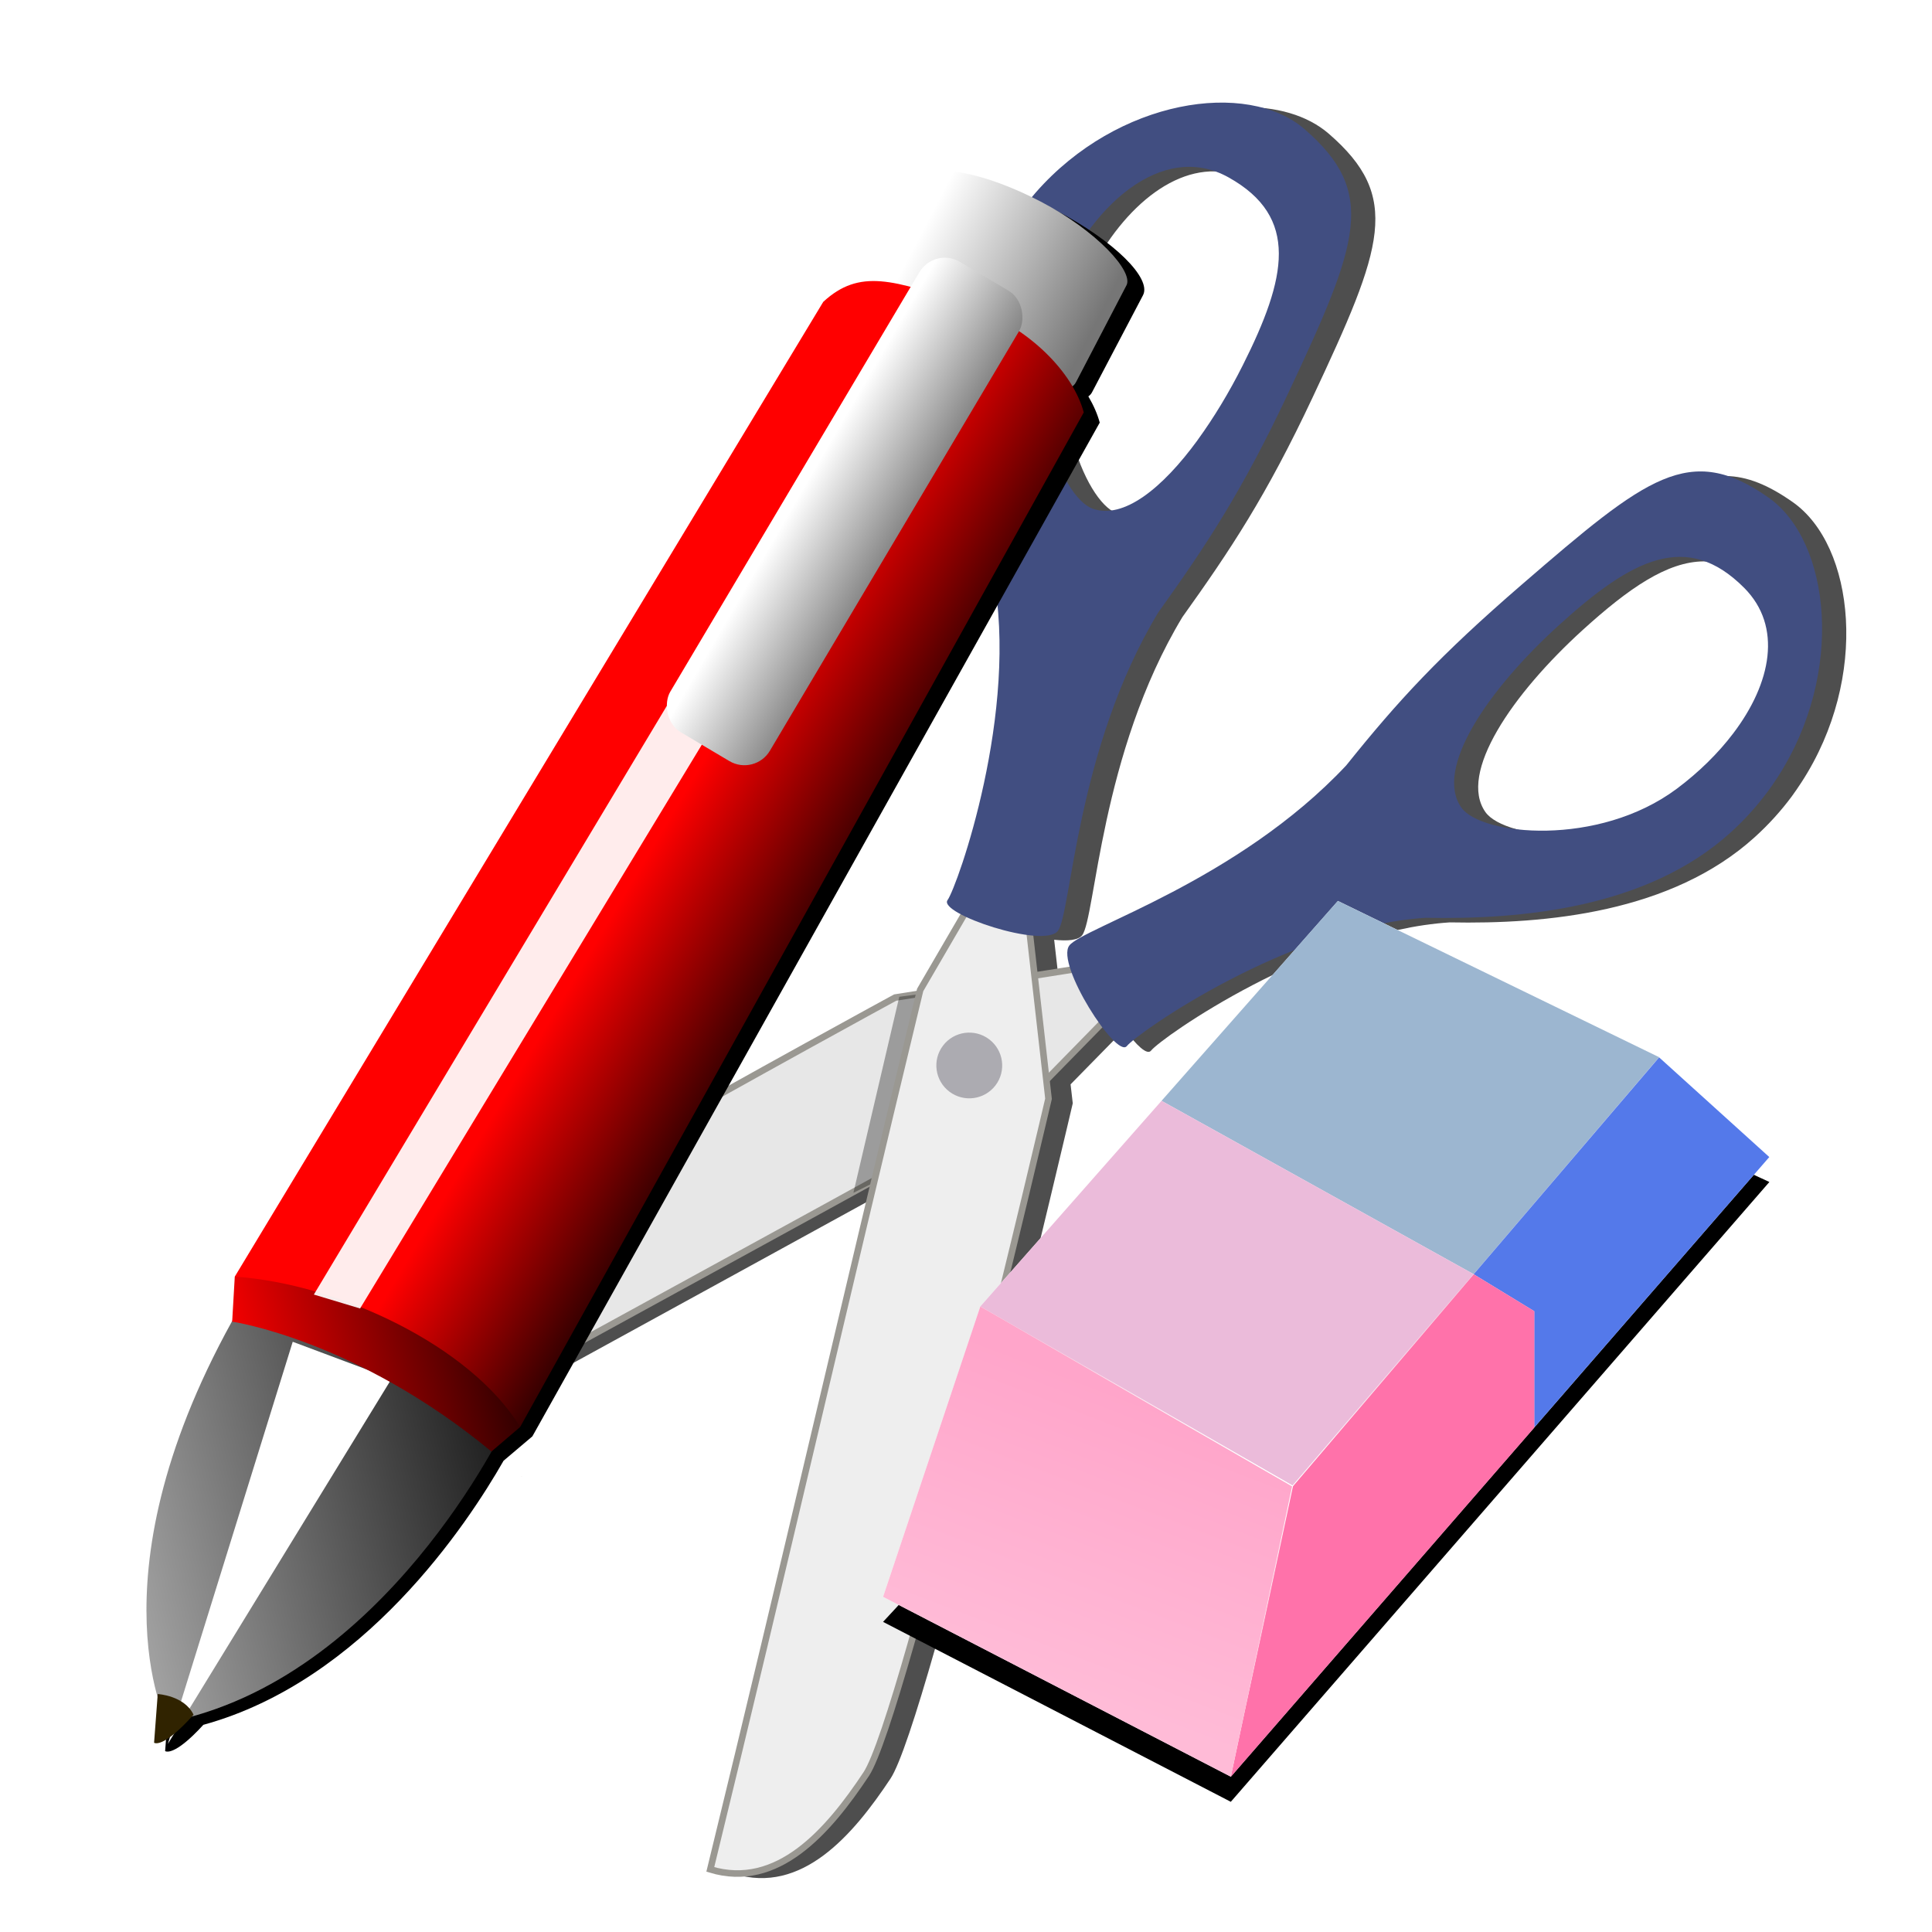 <?xml version="1.0" encoding="UTF-8" standalone="no"?>
<!-- Created with Inkscape (http://www.inkscape.org/) -->

<svg
   width="42"
   height="42"
   viewBox="0 0 42 42"
   version="1.1"
   id="SVGRoot"
   sodipodi:docname="stylus.svg"
   inkscape:version="1.2 (dc2aedaf03, 2022-05-15)"
   xml:space="preserve"
   xmlns:inkscape="http://www.inkscape.org/namespaces/inkscape"
   xmlns:sodipodi="http://sodipodi.sourceforge.net/DTD/sodipodi-0.dtd"
   xmlns:xlink="http://www.w3.org/1999/xlink"
   xmlns="http://www.w3.org/2000/svg"
   xmlns:svg="http://www.w3.org/2000/svg"
   xmlns:rdf="http://www.w3.org/1999/02/22-rdf-syntax-ns#"
   xmlns:cc="http://creativecommons.org/ns#"><sodipodi:namedview
     id="namedview1017"
     pagecolor="#ffffff"
     bordercolor="#666666"
     borderopacity="1.0"
     inkscape:pageshadow="2"
     inkscape:pageopacity="0"
     inkscape:pagecheckerboard="true"
     inkscape:document-units="px"
     showgrid="true"
     inkscape:zoom="11.357143"
     inkscape:cx="25.798742"
     inkscape:cy="25.402515"
     inkscape:window-width="1366"
     inkscape:window-height="695"
     inkscape:window-x="0"
     inkscape:window-y="0"
     inkscape:window-maximized="1"
     inkscape:current-layer="g906"
     inkscape:snap-global="true"
     showborder="true"
     borderlayer="false"
     inkscape:showpageshadow="false"
     inkscape:deskcolor="#d1d1d1"
     width="42px"><inkscape:grid
       type="xygrid"
       id="grid1080"
       originx="0"
       originy="0" /></sodipodi:namedview><defs
     id="defs1012"><filter
       style="color-interpolation-filters:sRGB"
       id="filter37990-9-5"
       inkscape:label="shadowFilter"
       x="-0.068"
       y="-0.078"
       width="1.136"
       height="1.188"><feGaussianBlur
         stdDeviation="0.301"
         id="feGaussianBlur37992-3-6" /><feOffset
         dx="0"
         dy="0.3"
         id="feOffset37994-2-2" /></filter><linearGradient
       inkscape:collect="always"
       xlink:href="#linearGradient20969"
       id="linearGradient20971-0"
       x1="60.663"
       y1="55.481"
       x2="61.939"
       y2="52.16"
       gradientUnits="userSpaceOnUse" /><linearGradient
       inkscape:collect="always"
       id="linearGradient20969"><stop
         style="stop-color:#ffbbd7;stop-opacity:1"
         offset="0"
         id="stop20965" /><stop
         style="stop-color:#ffa5ca;stop-opacity:1"
         offset="1"
         id="stop20967" /></linearGradient><linearGradient
       inkscape:collect="always"
       xlink:href="#linearGradient36002"
       id="linearGradient36004-1"
       x1="63.578"
       y1="53.124"
       x2="63.121"
       y2="51.13"
       gradientUnits="userSpaceOnUse" /><linearGradient
       inkscape:collect="always"
       id="linearGradient36002"><stop
         style="stop-color:#ffffff;stop-opacity:1"
         offset="0"
         id="stop35998" /><stop
         style="stop-color:#ffffff;stop-opacity:0"
         offset="1"
         id="stop36000" /></linearGradient><linearGradient
       inkscape:collect="always"
       xlink:href="#linearGradient36002"
       id="linearGradient37039-5"
       x1="63.578"
       y1="53.124"
       x2="61.989"
       y2="54.097"
       gradientUnits="userSpaceOnUse" /><filter
       inkscape:collect="always"
       style="color-interpolation-filters:sRGB"
       id="filter1048"
       x="-0.046"
       y="-0.046"
       width="1.104"
       height="1.102"
       inkscape:label="shadowFilter"><feGaussianBlur
         inkscape:collect="always"
         stdDeviation="1.788"
         id="feGaussianBlur1050" /><feOffset
         dx="1"
         dy="1"
         id="feOffset876" /></filter><linearGradient
       inkscape:collect="always"
       xlink:href="#gradientStylusHolder"
       id="linearGradient11809"
       x1="110.361"
       y1="192.06"
       x2="117.926"
       y2="192.06"
       gradientUnits="userSpaceOnUse"
       gradientTransform="matrix(0.298,-0.076,0.076,0.298,107.172,152.774)" /><linearGradient
       inkscape:collect="always"
       id="gradientStylusHolder"><stop
         style="stop-color:#a7a7a7;stop-opacity:1;"
         offset="0"
         id="stop9704" /><stop
         style="stop-color:#212121;stop-opacity:1"
         offset="1"
         id="stop9706" /></linearGradient><filter
       inkscape:collect="always"
       style="color-interpolation-filters:sRGB"
       id="filter12705-7"
       x="-0.124"
       y="-0.1"
       width="1.249"
       height="1.2"
       inkscape:label="filterBottomGlare"><feGaussianBlur
         inkscape:collect="always"
         stdDeviation="0.274"
         id="feGaussianBlur12707-6" /></filter><linearGradient
       inkscape:collect="always"
       xlink:href="#gradientBody"
       id="linearGradient12481"
       x1="113.455"
       y1="190.967"
       x2="118.71"
       y2="190.967"
       gradientUnits="userSpaceOnUse"
       gradientTransform="matrix(0.298,-0.076,0.076,0.298,107.172,152.774)" /><linearGradient
       inkscape:collect="always"
       id="gradientBody"><stop
         style="stop-color:#ff0000;stop-opacity:1"
         offset="0"
         id="stop6588" /><stop
         style="stop-color:#2b0000;stop-opacity:1"
         offset="1"
         id="stop6590" /></linearGradient><linearGradient
       inkscape:collect="always"
       xlink:href="#gradientButtonAndPin"
       id="linearGradient8002"
       gradientUnits="userSpaceOnUse"
       gradientTransform="matrix(0.221,0,0,0.221,205.538,60.175)"
       x1="115.951"
       y1="174.197"
       x2="121.063"
       y2="174.197" /><linearGradient
       inkscape:collect="always"
       id="gradientButtonAndPin"><stop
         style="stop-color:#ffffff;stop-opacity:1"
         offset="0"
         id="stop6886" /><stop
         style="stop-color:#767676;stop-opacity:1"
         offset="1"
         id="stop6888" /></linearGradient><linearGradient
       inkscape:collect="always"
       xlink:href="#gradientBody"
       id="linearGradient6594-9"
       x1="106.144"
       y1="128.428"
       x2="108.696"
       y2="130.979"
       gradientUnits="userSpaceOnUse"
       gradientTransform="matrix(0.298,-0.076,0.076,0.298,116.732,167.215)" /><filter
       inkscape:collect="always"
       style="color-interpolation-filters:sRGB"
       id="filter40862-5"
       x="-0.036"
       y="-0.038"
       width="1.072"
       height="1.076"
       inkscape:label="filterTopGlare"><feGaussianBlur
         inkscape:collect="always"
         stdDeviation="0.236"
         id="feGaussianBlur40864-4" /></filter><linearGradient
       inkscape:collect="always"
       xlink:href="#gradientButtonAndPin"
       id="linearGradient6790"
       x1="215.252"
       y1="34.827"
       x2="217.523"
       y2="34.805"
       gradientUnits="userSpaceOnUse"
       gradientTransform="matrix(0.308,0,0,0.308,170.143,76.568)" /><filter
       inkscape:collect="always"
       style="color-interpolation-filters:sRGB"
       id="filter30280"
       x="-0.015"
       y="-0.025"
       width="1.031"
       height="1.049"><feGaussianBlur
         inkscape:collect="always"
         stdDeviation="0.022"
         id="feGaussianBlur30282" /></filter><filter
       inkscape:collect="always"
       style="color-interpolation-filters:sRGB"
       id="filter19854"
       x="-0.032"
       y="-0.059"
       width="1.063"
       height="1.118"><feGaussianBlur
         inkscape:collect="always"
         stdDeviation="0.505"
         id="feGaussianBlur19856" /></filter></defs><g
     inkscape:label="icon"
     inkscape:groupmode="layer"
     id="layer1"
     transform="matrix(2.439,0,0,2.418,-4.066,-3.621)"><g
       id="g906"
       inkscape:label="stylus"><g
         id="g5108"
         inkscape:label="cut"
         transform="matrix(-0.248,0.329,-0.327,-0.25,25.105,10.816)"><path
           id="path18641"
           style="display:inline;mix-blend-mode:normal;fill:#000000;fill-opacity:0.692;stroke:none;stroke-width:0.143;stroke-linecap:butt;stroke-linejoin:miter;stroke-miterlimit:4;stroke-dasharray:none;stroke-opacity:1;filter:url(#filter19854)"
           inkscape:label="shadow"
           d="m 2.148,36.244 c 0.807,0.999 2.235,1.82 3.928,1.937 0.502,0.035 1.024,0.006 1.563,-0.095 2.416,-0.457 4.328,-2.48 5.611,-4.179 2.021,-2.263 5.889,-3.495 6.249,-3.503 0.106,-0.002 0.114,-0.203 0.062,-0.481 l 1.856,-0.23 c 0.029,-0.013 0.047,-0.02 0.076,-0.033 l 0.383,0.366 c 0,0 12.596,5.658 14.089,5.758 1.494,0.101 3.172,-0.005 3.705,-1.434 -5.234,-2.289 -9.37,-4.15 -14.372,-6.37 4.879,-2.153 8.976,-3.984 14.122,-6.221 -0.53,-1.43 -2.209,-1.541 -3.703,-1.444 -1.494,0.097 -14.102,5.727 -14.102,5.727 l -0.3,0.287 -1.665,-0.21 c 0.123,-0.408 0.16,-0.736 0.023,-0.738 -0.36,-0.007 -4.192,-1.225 -6.148,-3.479 -1.234,-1.693 -3.085,-3.707 -5.488,-4.154 -0.402,-0.075 -0.8,-0.108 -1.185,-0.104 -0.128,0.002 -0.253,0.009 -0.379,0.018 -2.714,0.2 -4.8,2.194 -4.741,3.832 0.023,0.654 0.153,1.132 0.427,1.503 0.602,0.815 1.904,1.112 4.321,1.622 2.315,0.489 3.646,0.612 5.445,0.658 3.432,0.355 6.282,2.425 6.761,2.42 0.121,-0.001 0.263,-0.136 0.402,-0.339 l 0.573,0.548 -0.637,0.608 c -0.15,-0.25 -0.308,-0.424 -0.445,-0.425 -0.479,-0.003 -3.39,2.08 -6.833,2.45 -1.801,0.053 -3.198,0.14 -5.528,0.638 -3.538,0.757 -4.641,1.096 -4.776,3.189 -0.04,0.614 0.22,1.277 0.703,1.876 z m 1.442,-0.41 c -0.161,-0.222 -0.27,-0.485 -0.313,-0.79 -0.246,-1.752 0.978,-2.327 3.075,-2.717 0.644,-0.12 1.291,-0.19 1.884,-0.202 1.305,-0.026 2.356,0.239 2.571,0.915 0.225,0.709 -1.109,2.885 -3.159,3.475 C 5.982,36.994 4.288,36.796 3.589,35.834 Z M 3.929,22.256 C 3.64,21.878 3.526,21.388 3.618,20.731 3.782,19.563 4.908,19.008 6.289,19.008 6.83,19.007 7.41,19.091 7.987,19.257 10.036,19.846 11.37,22.025 11.144,22.735 10.832,23.718 8.752,23.827 6.692,23.444 5.382,23.2 4.412,22.885 3.929,22.256 Z" /><path
           style="display:inline;fill:#e7e7e7;fill-opacity:1;stroke:#9a9892;stroke-width:0.143;stroke-linecap:butt;stroke-linejoin:miter;stroke-miterlimit:4;stroke-dasharray:none;stroke-opacity:1"
           d="m 22.115,30.503 c 0,0 12.596,5.659 14.089,5.759 1.494,0.101 3.172,-0.006 3.705,-1.435 -6.51,-2.848 -10.876,-4.845 -17.986,-7.975 l -2.274,-0.285 -0.476,1.117 z"
           id="path20527"
           sodipodi:nodetypes="czccccc"
           inkscape:label="bladeBottom"
           sodipodi:insensitive="true" /><path
           style="display:inline;mix-blend-mode:normal;fill:#000000;fill-opacity:0.328;stroke:none;stroke-width:1px;stroke-linecap:butt;stroke-linejoin:miter;stroke-opacity:1;filter:url(#filter30280)"
           d="m 24.929,29.761 c 0,0 -1.673,0.734 -2.639,1.157 -0.285,-0.289 -0.577,-0.55 -0.864,-0.84 0.257,-0.233 1.415,-1.331 1.415,-1.331 z"
           id="path23923"
           sodipodi:nodetypes="ccccc"
           transform="matrix(1.516,0,0,1.542,-11.744,-17.233)"
           inkscape:label="bladeShadow"
           sodipodi:insensitive="true" /><path
           id="path25284"
           style="display:inline;fill:#414e81;stroke-width:0.355;stroke-linecap:round;stroke-opacity:0.932;paint-order:markers stroke fill"
           d="m 7.092,18.123 c -0.128,0.002 -0.254,0.007 -0.38,0.017 -2.714,0.2 -4.799,2.195 -4.74,3.833 0.074,2.093 1.233,2.382 4.749,3.124 2.315,0.489 3.645,0.613 5.444,0.659 3.432,0.355 6.282,2.425 6.761,2.42 0.503,-0.005 1.348,-2.31 0.985,-2.317 -0.36,-0.007 -4.192,-1.224 -6.147,-3.478 -1.234,-1.693 -3.085,-3.707 -5.488,-4.154 -0.402,-0.075 -0.799,-0.108 -1.184,-0.103 z m -0.564,1.362 c 0.541,-1.76e-4 1.121,0.083 1.697,0.248 2.05,0.589 3.383,2.769 3.157,3.478 -0.312,0.983 -2.393,1.092 -4.453,0.709 C 4.834,23.531 3.611,22.959 3.857,21.208 4.021,20.039 5.147,19.485 6.529,19.485 Z"
           inkscape:label="handleBottom"
           sodipodi:insensitive="true" /><path
           style="display:inline;fill:#eeeeee;fill-opacity:1;stroke:#9a9892;stroke-width:0.143;stroke-linecap:butt;stroke-linejoin:miter;stroke-miterlimit:4;stroke-dasharray:none;stroke-opacity:1"
           d="m 21.855,26.521 c 0,0 12.608,-5.63 14.102,-5.727 1.494,-0.097 3.172,0.013 3.702,1.443 -6.517,2.833 -10.887,4.821 -18.004,7.934 l -2.275,0.28 -0.474,-1.118 z"
           id="path26744"
           sodipodi:nodetypes="czccccc"
           inkscape:label="bladeTop"
           sodipodi:insensitive="true" /><path
           id="path26592"
           style="display:inline;fill:#414e81;stroke-width:0.355;stroke-linecap:round;stroke-opacity:0.932;paint-order:markers stroke fill"
           d="m 18.82,28.566 c -0.479,-0.003 -3.391,2.081 -6.834,2.451 -1.801,0.053 -3.198,0.141 -5.528,0.639 -3.538,0.757 -4.641,1.094 -4.777,3.188 -0.106,1.638 1.923,3.625 4.631,3.813 0.502,0.035 1.024,0.007 1.563,-0.095 2.416,-0.457 4.328,-2.481 5.611,-4.179 2.021,-2.263 5.89,-3.495 6.251,-3.504 0.363,-0.008 -0.415,-2.312 -0.918,-2.314 z M 8.474,32.603 c 1.305,-0.026 2.356,0.237 2.571,0.913 0.225,0.709 -1.11,2.886 -3.16,3.476 -2.05,0.589 -4.141,0.154 -4.369,-1.471 -0.246,-1.752 0.977,-2.326 3.074,-2.716 0.644,-0.12 1.291,-0.189 1.884,-0.201 z"
           inkscape:label="handleTop"
           sodipodi:insensitive="true" /><circle
           style="fill:#241f31;fill-opacity:0.328;stroke:none;stroke-width:0.43;stroke-linecap:round;stroke-opacity:0.932;paint-order:markers stroke fill"
           id="path30306"
           cx="22.319"
           cy="28.329"
           r="0.715"
           inkscape:label="riveting"
           sodipodi:insensitive="true" /></g><g
         id="g38085-5"
         inkscape:label="eraser"
         transform="matrix(0.744,0,0,0.75,-34.114,-24.985)"
         sodipodi:insensitive="true"><path
           style="display:inline;fill:#000000;fill-opacity:1;stroke:none;stroke-width:0.265px;stroke-linecap:butt;stroke-linejoin:miter;stroke-opacity:1;filter:url(#filter37990-9-5)"
           d="m 65.277,47.321 -6.605,7.131 4.166,2.157 6.452,-7.43 z"
           id="path37440-8"
           sodipodi:nodetypes="ccccc"
           inkscape:label="shadow" /><path
           style="fill:#ffffff;fill-opacity:1;stroke:none;stroke-width:0.265px;stroke-linecap:butt;stroke-linejoin:miter;stroke-opacity:1"
           d="m 58.672,54.452 1.165,-3.481 4.284,-4.861 3.849,1.873 1.32,1.195 -6.452,7.43 z"
           id="path34216-4"
           inkscape:label="whiteBackground" /><path
           style="fill:#9cb6d0;fill-opacity:1;stroke:none;stroke-width:0.265;stroke-linecap:butt;stroke-linejoin:miter;stroke-miterlimit:4;stroke-dasharray:none;stroke-opacity:1"
           d="m 65.747,50.584 -3.739,-2.078 2.112,-2.396 3.849,1.873 z"
           id="path1239-0"
           sodipodi:nodetypes="ccccc"
           inkscape:label="topBlue" /><path
           style="fill:#ebbbda;fill-opacity:1;stroke:none;stroke-width:0.265;stroke-linecap:butt;stroke-linejoin:miter;stroke-miterlimit:4;stroke-dasharray:none;stroke-opacity:1"
           d="m 59.837,50.971 2.171,-2.465 3.739,2.078 -2.17,2.54 z"
           id="path6674-2"
           sodipodi:nodetypes="ccccc"
           inkscape:label="topPink" /><path
           style="fill:#5479ea;fill-opacity:1;stroke:none;stroke-width:0.265px;stroke-linecap:butt;stroke-linejoin:miter;stroke-opacity:1"
           d="M 66.473,52.422 V 51.028 l -0.726,-0.443 2.222,-2.6 1.32,1.195 z"
           id="path12589-9"
           sodipodi:nodetypes="cccccc"
           inkscape:label="sideBlue" /><path
           style="fill:#ff72aa;fill-opacity:1;stroke:none;stroke-width:0.265px;stroke-linecap:butt;stroke-linejoin:miter;stroke-opacity:1"
           d="m 62.838,56.609 0.74,-3.484 2.17,-2.54 0.726,0.443 v 1.395 z"
           id="path16086-6"
           sodipodi:nodetypes="cccccc"
           inkscape:label="sidePink" /><path
           style="fill:url(#linearGradient20971-0);fill-opacity:1;stroke:none;stroke-width:0.265px;stroke-linecap:butt;stroke-linejoin:miter;stroke-opacity:1"
           d="m 58.672,54.452 1.165,-3.481 3.741,2.153 -0.74,3.484 z"
           id="path20897-4"
           inkscape:label="front" /><path
           style="fill:none;stroke:url(#linearGradient36004-1);stroke-width:0.01;stroke-linecap:round;stroke-linejoin:round;stroke-miterlimit:4;stroke-dasharray:none;stroke-opacity:1"
           d="m 63.578,53.124 -3.741,-2.153 2.171,-2.465 3.739,2.078 z"
           id="path35930-9"
           inkscape:label="topBorderGradient" /><path
           style="fill:none;stroke:url(#linearGradient37039-5);stroke-width:0.01;stroke-linecap:round;stroke-linejoin:round;stroke-miterlimit:4;stroke-dasharray:none;stroke-opacity:1"
           d="m 58.672,54.452 1.165,-3.481 3.741,2.153 -0.74,3.484 z"
           id="path36965-3"
           inkscape:label="frontBorderGradient" /></g><g
         id="g1275"
         inkscape:label="penArrow"
         transform="matrix(1.55,0,0,1.563,-237.239,-300.086)"
         sodipodi:insensitive="true"><path
           id="path1011"
           style="mix-blend-mode:normal;fill:#000000;fill-opacity:1;stroke:none;stroke-width:1.091px;stroke-linecap:butt;stroke-linejoin:miter;stroke-opacity:1;filter:url(#filter1048)"
           d="m -25.039,2.119 c -0.369,-5.738e-4 -0.656,0.096 -0.84,0.301 l -5.17,5.76 c -0.081,0.09 -0.138,0.197 -0.174,0.32 -1.215,-0.276 -2.344,-0.122 -3.639,0.576 l -57.369,56.383 -0.955,2.977 c -10.707,11.355 -11.802,20.605 -11.703,24.428 l -1.037,3.066 c 0,0 0.439,0.601 3.07,-1.133 11.743,-0.236 21.552,-9.177 25.111,-12.871 l 0.004,-0.002 2.389,-1.168 56.371,-59.539 c -0.007,-0.617 -0.12,-1.291 -0.324,-1.992 0.129,-0.05 0.237,-0.121 0.322,-0.217 L -13.813,13.248 c 0.904,-1.008 -1.06,-4.235 -4.402,-7.234 -2.663,-2.39 -5.375,-3.892 -6.824,-3.895 z"
           transform="matrix(0.079,-0.02,0.02,0.079,161.433,193.268)"
           inkscape:label="shadow" /><path
           style="fill:url(#linearGradient11809);fill-opacity:1;stroke:none;stroke-width:0.089px;stroke-linecap:butt;stroke-linejoin:miter;stroke-opacity:1"
           d="m 155.092,202.859 c 0,0 -0.464,-0.895 0.457,-2.45 0.92,-1.555 1.492,0.739 1.492,0.739 0,0 -0.694,1.468 -1.948,1.711 z"
           id="path9606"
           sodipodi:nodetypes="cccc"
           inkscape:label="blackBlur" /><path
           style="fill:#ffffff;fill-opacity:1;stroke:none;stroke-width:0.265px;stroke-linecap:butt;stroke-linejoin:miter;stroke-opacity:1;filter:url(#filter12705-7)"
           d="m 109.869,196.123 3.798,-6.57 1.488,1.106 -5.286,5.465 z"
           id="path12389-5"
           transform="matrix(0.324,-0.083,0.078,0.304,104.203,152.48)"
           inkscape:label="bottomGlare" /><path
           style="fill:#302300;fill-opacity:1;stroke:none;stroke-width:0.081px;stroke-linecap:butt;stroke-linejoin:miter;stroke-opacity:1"
           d="m 155.04,202.696 c 0,0 0.153,0.008 0.206,0.119 -0.179,0.2 -0.227,0.161 -0.227,0.161 z"
           id="path38159-5"
           sodipodi:nodetypes="cccc"
           inkscape:label="stylus" /><path
           style="fill:url(#linearGradient12481);fill-opacity:1;stroke:none;stroke-width:0.081px;stroke-linecap:butt;stroke-linejoin:miter;stroke-opacity:1"
           d="m 155.483,200.295 -0.015,0.259 c 0,0 0.711,0.103 1.491,0.747 0.657,0.543 0,0 0,0 l 0.165,-0.141 -0.324,-0.945 -0.972,0.003 z"
           id="path12399"
           sodipodi:nodetypes="ccsccccc"
           inkscape:label="bevel" /><rect
           style="fill:url(#linearGradient8002);fill-opacity:1;stroke:none;stroke-width:0.036;stroke-linecap:round;stroke-linejoin:round"
           id="rect7697"
           width="1.32"
           height="1.028"
           x="231.029"
           y="98.168"
           ry="0.199"
           transform="rotate(27.519)"
           rx="0.66"
           inkscape:label="button" /><path
           style="fill:url(#linearGradient6594-9);fill-opacity:1;stroke:none;stroke-width:0.081px;stroke-linecap:butt;stroke-linejoin:miter;stroke-opacity:1"
           d="m 155.483,200.295 3.384,-5.607 c 0.208,-0.192 0.403,-0.128 0.822,0.016 0.37,0.128 0.617,0.398 0.676,0.62 l -3.241,5.836 c -0.283,-0.465 -1.041,-0.824 -1.641,-0.865 z"
           id="path55-2-5"
           sodipodi:nodetypes="ccsccc"
           inkscape:label="body" /><path
           style="mix-blend-mode:normal;fill:#ffffff;fill-opacity:0.923;stroke:none;stroke-width:0.265px;stroke-linecap:butt;stroke-linejoin:miter;stroke-opacity:1;filter:url(#filter40862-5)"
           d="m 132.266,204.414 0.773,0.466 14.865,-14.596 -1.083,-0.301 z"
           id="path40464-3"
           sodipodi:nodetypes="ccccc"
           transform="matrix(0.298,-0.076,0.076,0.298,100.987,149.535)"
           inkscape:label="topGlare" /><rect
           style="fill:url(#linearGradient6790);fill-opacity:1;stroke:none;stroke-width:0.051;stroke-linecap:round;stroke-linejoin:round"
           id="rect6666"
           width="0.666"
           height="3.146"
           x="236.381"
           y="85.712"
           transform="rotate(30.696)"
           ry="0.17"
           inkscape:label="pin" /></g></g></g></svg>
